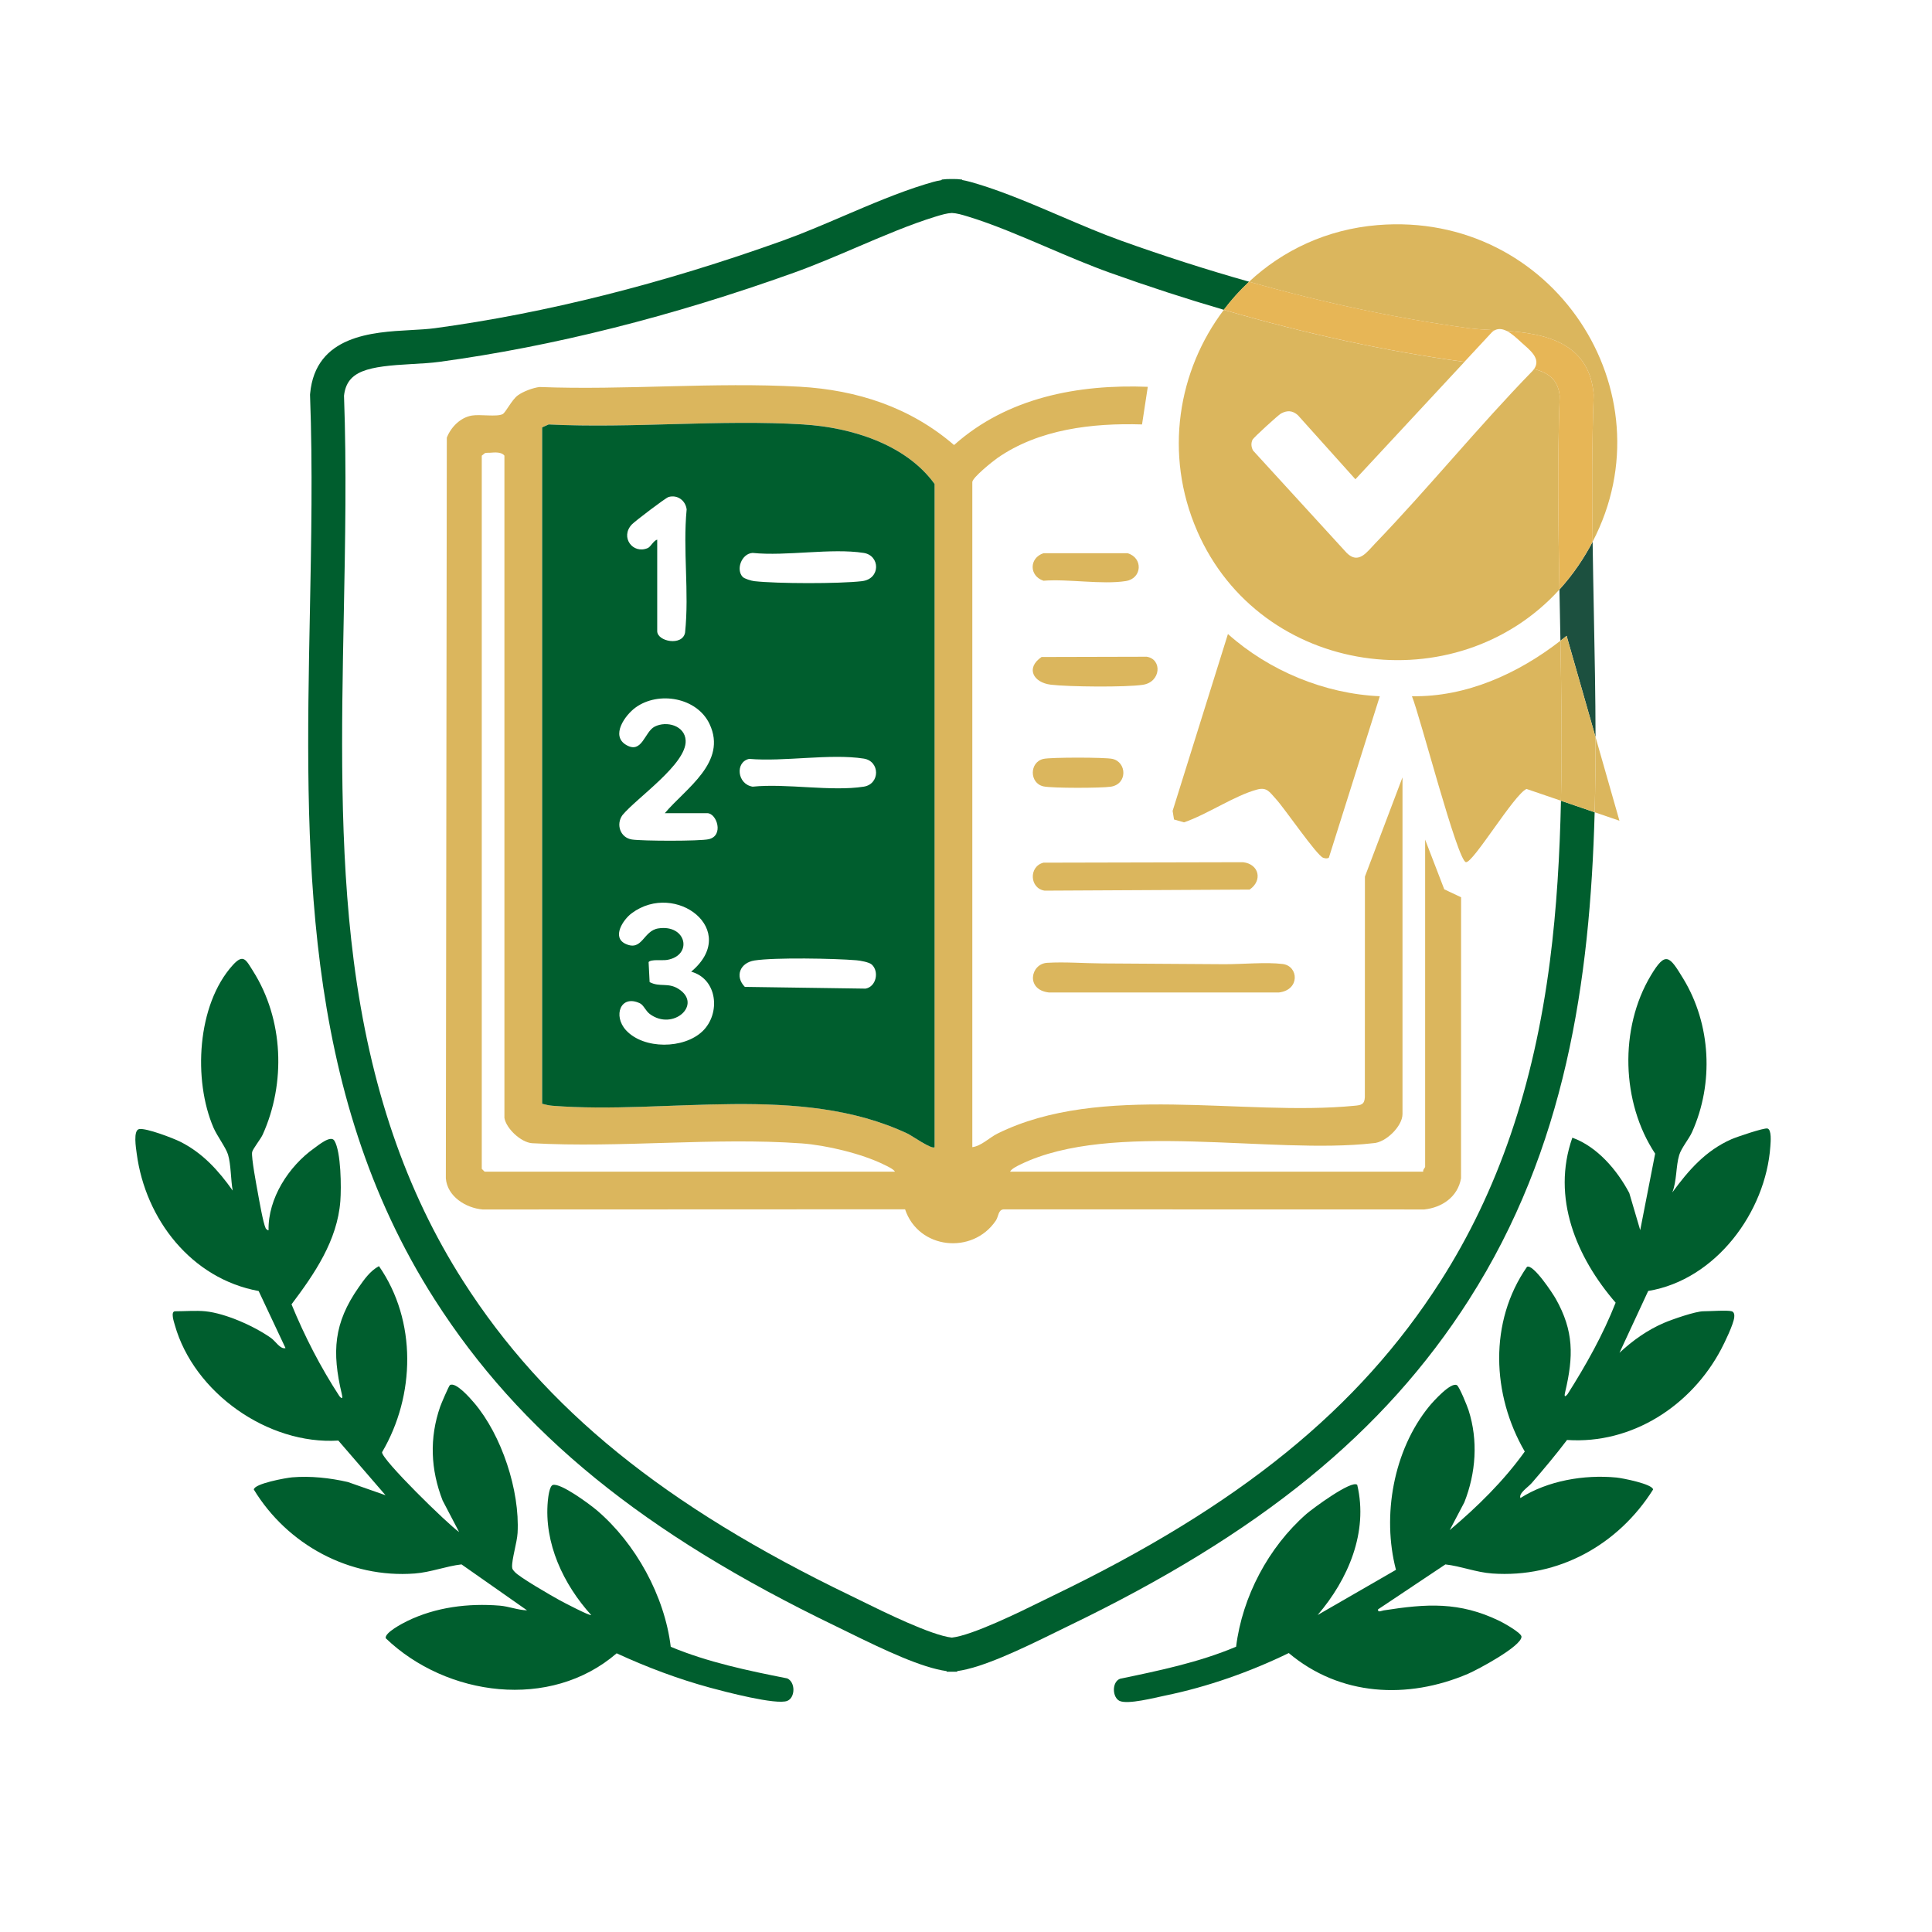 <?xml version="1.0" encoding="UTF-8"?>
<svg id="Layer_1" xmlns="http://www.w3.org/2000/svg" version="1.1" viewBox="0 0 1024 1024">
  <!-- Generator: Adobe Illustrator 29.8.2, SVG Export Plug-In . SVG Version: 2.1.1 Build 3)  -->
  <defs>
    <style>
      .st0 {
        fill: none;
      }

      .st1 {
        fill: #dbb65d;
      }

      .st2 {
        fill: #e7b656;
      }

      .st3 {
        fill: #1c503f;
      }

      .st4 {
        fill: #005e2e;
      }
    </style>
  </defs>
  <path class="st0" d="M792.29,175.01c2.01.11,4.1.23,6.26.38-2.08-1.04-4.22-1.41-6.26-.38Z"/>
  <path class="st0" d="M687.85,220.01c-2.84-2.48-5.58-2.6-8.88-.87-1.4.74-14.6,12.76-15.12,13.89-.9,1.95-.71,3.83.25,5.73l49.68,54.31c6.26,6.22,10.67-.47,15.08-5.05,28.58-29.71,54.69-61.97,83.48-91.51.28-.31.53-.62.74-.93-5.64-1.48-13.09-2.12-22.52-2.64-5.08-.28-9.88-.54-14.41-1.15l-57.8,62.21-30.52-34h0Z"/>
  <path class="st0" d="M776.96,456.97c-4.55-.85-24.48-78.1-28.61-87.95,28.86.51,56.3-12,78.71-29.4-.09-4.76-.18-9.52-.27-14.26-.08-4.28-.17-8.58-.25-12.89-54.64,60.18-158.34,46.37-192.05-31.09-17.76-40.81-10.1-85.13,14.13-117.15-19.98-5.84-40.18-12.41-60.53-19.71-10.83-3.88-22.14-8.72-33.09-13.4-14.04-6-28.56-12.21-41.73-16.24-3.59-1.1-6.15-1.84-8.78-1.97-2.63.13-5.19.87-8.78,1.97-13.17,4.02-27.69,10.23-41.73,16.24-10.94,4.68-22.26,9.52-33.09,13.4-64.86,23.26-128.11,39.17-187.99,47.29-4.55.62-9.38.88-14.5,1.16-23.31,1.27-34.58,3.36-36.1,16.81,1.4,38.23.63,77.56-.11,115.6-1.19,61.01-2.42,124.1,5.27,183.94,8.56,66.55,27.54,122.08,58.03,169.78,43.26,67.68,106.6,119.09,205.38,166.68,1.71.83,3.73,1.82,5.98,2.93,11.28,5.56,36.76,18.12,47.62,19.29,10.86-1.17,36.34-13.73,47.62-19.29,2.25-1.11,4.27-2.1,5.98-2.93,98.78-47.6,162.12-99,205.38-166.68,30.49-47.7,49.47-103.23,58.03-169.78,3.57-27.77,5.21-56.25,5.83-84.89l-18.26-6.24c-6.55,2.84-28.42,39.49-32.13,38.8h0ZM650.85,336.03c21.81,19.5,51.2,31.68,80.5,32.99l-27,85.55c-1.03.64-1.98.4-3.03.05-3.34-1.11-20.5-26.25-24.99-31.08-3.29-3.55-4.67-6.49-10-5.07-11.9,3.18-26.6,13.26-38.72,17.37l-5.32-1.51-.74-4.56,29.32-93.75h0ZM553.06,457.22l105.81-.24c8.51,1.01,10.46,9.7,3.46,14.5l-108.53.57c-8.04-1.04-8.71-12.79-.73-14.84h0ZM553.06,402.22c3.97-.89,32.6-.89,36.57,0,7.59,1.7,8.09,13.32-.84,14.73-4.94.78-31.23.85-35.73-.16-7.54-1.68-7.54-12.89,0-14.57ZM554.97,510.33c9.17-.58,19.71.25,29.05.31,21.43.13,43.45.29,64.79.42,9.3.05,22.41-1.22,31.09-.1,8.4,1.08,9.22,13.74-2.03,15.07h-122.05c-12.26-1.46-9.64-15.14-.85-15.7h0ZM605.78,362.95c-9.03,1.38-39.42,1.09-48.82-.05-9.33-1.13-13.48-8.84-4.91-14.68l55.73-.14c8.32,1.3,7.57,13.41-2,14.87h0ZM553.06,293.22h44.58c8.35,2.43,7.68,13.38-.85,14.73-12.73,2.01-30.45-1.2-43.73-.16-7.65-2.52-7.65-12.05,0-14.57ZM774.37,624.53c-1.7,9.83-10.07,15.52-19.48,16.52l-223.05-.05c-2.88.34-2.55,3.74-4.04,5.96-12.31,18.24-41.03,15.24-48.1-5.99l-223.89.09c-8.9-.76-18.75-6.87-19.51-16.49l.51-392.58c2.18-5.59,7.19-10.69,13.27-11.73,4.45-.76,13.12.79,16.27-.73,1.67-.81,4.8-7.55,8.06-9.94,2.85-2.09,8.03-4.04,11.55-4.46,45.32,1.76,92.87-2.72,137.93-.15,30.46,1.73,58.6,10.91,81.77,30.91,28.18-25.18,65.68-32.3,102.68-30.86l-3.05,19.94c-26.23-.82-54.72,2.49-76.68,17.82-2.44,1.7-13.27,10.38-13.27,12.73v352.5c4.8-.61,8.91-4.99,13.32-7.18,54.91-27.19,130.05-8.97,189.24-14.76,3.33-.33,5.29-.52,5.49-4.51l.04-116.96,19.91-52.59v178.5c0,6.38-8.87,15.18-15.59,15.41-53.67,6.16-138.42-12.3-186.79,11.21-1.61.78-4.84,2.29-5.62,3.88h219c-.33-.98,1-2.17,1-2.5v-173.5l10.14,26.36,8.92,4.21-.03,148.95h0Z"/>
  <path class="st3" d="M826.54,312.46c.08,4.31.16,8.61.25,12.89.09,4.74.18,9.5.27,14.26,1.1-.86,2.2-1.72,3.28-2.6l15.33,53.64c-.03-21.94-.46-43.86-.89-65.65-.24-12.51-.48-25.17-.66-37.86-2.22,4.25-4.72,8.46-7.55,12.6-3.11,4.56-6.47,8.8-10.04,12.72h0Z"/>
  <path class="st4" d="M778.64,688.77c51.04-79.86,64.13-168.59,66.56-258.26l-17.86-6.11c-.62,28.64-2.26,57.12-5.83,84.89-8.56,66.55-27.54,122.08-58.03,169.78-43.26,67.68-106.6,119.09-205.38,166.68-1.71.82-3.73,1.82-5.98,2.93-11.28,5.56-36.76,18.12-47.62,19.29-10.86-1.17-36.34-13.73-47.62-19.29-2.25-1.11-4.27-2.1-5.98-2.93-98.78-47.6-162.12-99-205.38-166.68-30.49-47.7-49.47-103.23-58.03-169.78-7.7-59.84-6.47-122.93-5.27-183.94.74-38.04,1.51-77.37.11-115.6,1.51-13.45,12.79-15.54,36.1-16.81,5.11-.28,9.94-.54,14.5-1.16,59.88-8.12,123.13-24.02,187.99-47.29,10.83-3.88,22.15-8.72,33.09-13.4,14.04-6,28.56-12.21,41.73-16.24,3.59-1.1,6.15-1.84,8.78-1.97,2.63.13,5.19.87,8.78,1.97,13.17,4.03,27.69,10.24,41.73,16.24,10.94,4.68,22.26,9.52,33.09,13.4,20.36,7.3,40.55,13.87,60.53,19.71,4.03-5.33,8.52-10.31,13.42-14.88-22.36-6.32-45.01-13.57-67.88-21.77-10.32-3.7-21.39-8.43-32.08-13.01-14.48-6.19-29.45-12.6-43.55-16.9-2.66-.81-5.49-1.68-8.63-2.22l.03-.25c-1.92-.25-3.72-.34-5.44-.29-1.72-.04-3.52.04-5.44.29l.03.25c-3.14.54-5.98,1.41-8.63,2.22-14.1,4.31-29.07,10.71-43.54,16.9-10.7,4.58-21.76,9.31-32.08,13.01-63.68,22.84-125.7,38.45-184.33,46.39-3.84.52-8.32.76-13.06,1.02-20.02,1.09-50.27,2.73-53.1,33.68l-.05.58.02.58c1.41,37.91.64,77.2-.1,115.2-2.43,124.17-4.93,252.58,66.14,363.77,45.16,70.66,110.77,124.08,212.73,173.2,1.67.8,3.64,1.78,5.84,2.86,20.28,9.99,39.56,19.06,52.77,20.89v.31c.66.03,1.34.03,2.05.01h1.51c.31.01.62.02.92.02.39,0,.76,0,1.13-.03v-.31c13.2-1.83,32.49-10.9,52.76-20.89,2.2-1.08,4.17-2.05,5.84-2.86,101.96-49.13,167.57-102.55,212.73-173.2h0Z"/>
  <path class="st4" d="M936.77,598.13c-1.85-.44-16.38,4.5-19.1,5.7-13.7,6.04-22.7,16.44-31.31,28.18,2.44-6.12,1.85-13.91,3.66-19.83,1.16-3.8,5.12-8.4,6.82-12.18,11.59-25.81,10.06-57.06-4.68-81.29-7.33-12.04-9.32-14.84-17.22-1.62-16.72,27.96-15.64,67.28,2.32,94.36l-7.91,40.55-5.8-19.68c-6.47-12.22-17.01-24.58-30.17-29.32-11.17,31.76,2.12,63.36,22.94,87.45-6.68,17.02-15.73,33.11-25.49,48.51-1.95,2.28-1.61.32-1.24-1.24,4.41-18.73,4.67-32.22-5.04-49.39-1.63-2.88-11.89-18.47-15.2-16.89-20.26,29.11-18.68,67.84-1.19,97.91-11.21,15.65-25.14,29.3-39.78,41.65l7.75-14.74c6.14-15.55,7.37-32.76,2.25-48.78-.71-2.22-4.89-12.55-6.18-13.3-3.18-1.85-12.63,8.66-14.81,11.34-18.85,23.18-25,57.87-17.5,86.52l-41.52,23.95c16.17-18.88,26.94-43.9,20.99-68.99-2.88-2.8-23.81,12.68-27.01,15.49-20.05,17.61-33.91,43.77-37.19,70.3-19.71,8.32-40.65,12.64-61.52,16.99-4.5,1.76-4.07,9.92-.28,11.72,4.37,2.08,18.81-1.71,24.19-2.81,22.42-4.59,45-12.55,65.52-22.54,27.17,22.87,62.96,24.68,94.96,11.02,4.97-2.12,28.39-14.59,28.39-19.69,0-2.01-9.5-7.31-11.68-8.36-21.32-10.33-38.71-9.12-61.34-5.58-1.05.16-3.27,1.34-3.03-.53l35.72-23.84c8.22.93,16.27,4.2,24.78,4.81,35.16,2.52,66.89-15.25,85.3-44.5-.23-2.91-16.35-6.07-19.44-6.36-17.07-1.64-36.43,1.65-50.88,10.87-1.01-2.59,4.03-5.68,6.02-7.98,6.41-7.41,12.78-14.99,18.69-22.8,34.44,2.34,65.79-18.14,81.59-47.92,1.99-3.76,6.6-13.25,7.03-17.05.15-1.29,0-2.85-1.33-3.24-2.33-.69-11.63,0-15,0-4.19,0-16.52,4.29-20.86,6.14-8.8,3.76-16.68,9.38-23.63,15.86l15.22-32.77c35.71-5.83,62.35-41.77,64.75-76.74.14-2.09.78-8.8-1.56-9.37h0Z"/>
  <path class="st4" d="M417.27,889.59c-20.97-4.15-41.96-8.52-61.76-16.75-3.25-26.92-18.55-54.78-39.15-72.34-3.6-3.07-19.36-14.77-23.39-13.42-1.76.59-2.43,6.57-2.61,8.45-2.09,22.44,8.29,44.22,22.98,60.47-.71.59-14.72-6.75-16.67-7.82-4.31-2.37-21.6-12.3-23.91-15.11-.7-.85-1.26-1.19-1.33-2.48-.22-4.05,2.62-13.08,2.9-18.09,1.24-22.47-8.42-51.82-23.02-68.96-2.01-2.37-9.77-11.33-12.85-9.4-.53.33-4.63,9.9-5.13,11.35-5.82,16.67-5.1,33.45,1.26,49.78l8.75,16.74c-5.9-4.02-41.16-38.49-40.84-42.31,17.64-29.95,18.49-69.67-1.64-98.62-4.67,2.51-7.78,6.99-10.74,11.22-13.29,18.98-14.23,34.22-8.99,56.44.37,1.55.71,3.53-1.24,1.24-10.03-15.36-18.4-31.67-25.38-48.65,12.16-16.14,24.3-33.83,25.88-54.77.54-7.13.4-26.09-3.15-31.96-1.91-3.16-8.46,2.38-10.78,4.03-13.41,9.52-24.45,26.53-24.12,43.39-.2.28-1.28-.52-1.51-.98-1.37-2.81-3.45-14.91-4.17-18.83-.74-4.04-3.5-18.64-3.03-21.54.26-1.62,4.52-6.9,5.59-9.27,12.35-27.29,11.09-61.13-5.08-86.68-3.78-5.97-5.08-9.46-10.78-3.17-19.04,21.06-21.04,61-10.2,86.15,1.88,4.36,6.63,10.66,7.71,14.29,1.59,5.38,1.42,13.31,2.46,19.03-7.49-10.56-15.87-19.88-27.67-25.82-3.96-1.99-18.12-7.38-21.86-6.77-3.34.54-1.71,10.16-1.34,12.97,4.61,34.92,29.03,66.36,64.63,72.87l14.24,30.25c-2.79.74-5.22-3.61-7.66-5.34-8.85-6.26-24.05-13.08-34.83-14.17-4.85-.49-10.96,0-16,0-2.59,0-.61,5.74-.2,7.21,10.09,35.95,49.35,63.66,86.68,61.31l25.02,28.98-19.99-7.01c-9.52-2.18-19.69-3.29-29.49-2.48-3.24.27-20.1,3.33-20.33,6.47,17.81,29.25,50.66,47.11,85.3,44.5,8.44-.64,16.42-3.85,24.78-4.83l34.73,24.35c-4.83-.11-9.66-2.1-14.51-2.49-16.66-1.34-33.77.8-48.86,8.11-2.55,1.24-12.29,6.29-11.51,9.19,32.17,30.84,87.2,38.36,122.38,7.97,15.94,7.35,32.54,13.6,49.51,18.22,7.47,2.03,35.27,9.38,40.98,6.97,4.22-1.78,4.34-9.87-.06-11.89h0Z"/>
  <path class="st1" d="M755.35,445.01v173.5c0,.33-1.33,1.52-1,2.5h-219c.78-1.59,4.02-3.1,5.62-3.88,48.37-23.51,133.12-5.05,186.79-11.21,6.72-.24,15.59-9.03,15.59-15.41v-178.5l-19.91,52.59-.04,116.96c-.2,3.99-2.16,4.19-5.49,4.51-59.18,5.8-134.32-12.43-189.24,14.76-4.41,2.19-8.52,6.57-13.32,7.18V255.51c0-2.36,10.83-11.03,13.27-12.73,21.96-15.33,50.45-18.64,76.68-17.82l3.05-19.94c-37-1.44-74.51,5.69-102.68,30.86-23.17-20-51.31-29.18-81.77-30.91-45.06-2.57-92.61,1.91-137.93.15-3.51.42-8.7,2.36-11.55,4.46-3.26,2.39-6.39,9.13-8.06,9.94-3.14,1.53-11.82-.02-16.27.73-6.09,1.04-11.1,6.13-13.27,11.73l-.51,392.58c.76,9.62,10.61,15.73,19.51,16.49l223.89-.09c7.07,21.23,35.79,24.23,48.1,5.99,1.5-2.22,1.16-5.62,4.04-5.96l223.05.05c9.41-1,17.78-6.68,19.48-16.52l.03-148.95-8.92-4.21-10.14-26.36h0ZM256.85,621.01l-1.5-1.5V241.51l1.66-1.34c.91-.29,1.87-.13,2.79-.21,2.48-.21,6.01-.49,7.55,1.55v351c.93,5.61,8.67,12.91,14.59,13.41,46.66,2.62,96.62-3.21,142.9.1,13.11.94,31.95,5.45,43.73,11.27,1.64.81,4.88,2.25,5.79,3.71h-217.5ZM495.35,608.01c-1.39,1.42-12.11-6.14-14.32-7.18-57.1-26.83-127.1-9.96-188.23-14.77-1.93-.15-3.62-.59-5.45-1.05V226.51l3.45-1.55c44.31,2.18,91.08-2.72,135.09,0,25.13,1.56,54.19,10.41,69.46,31.54v351.5Z"/>
  <path class="st1" d="M634.49,281.37c33.71,77.46,137.41,91.27,192.05,31.09-.64-33.99-1.11-68.78.14-102.7-.9-8.01-5.27-12-13.58-14.17-.22.31-.46.62-.74.93-28.79,29.54-54.9,61.81-83.48,91.51-4.41,4.58-8.82,11.26-15.08,5.05l-49.68-54.31c-.96-1.89-1.15-3.78-.25-5.73.52-1.12,13.72-13.15,15.12-13.89,3.3-1.74,6.04-1.61,8.88.87l30.52,34,57.8-62.21s-.06,0-.09,0c-41.09-5.57-83.76-14.81-127.46-27.57-24.23,32.03-31.89,76.35-14.13,117.15h0Z"/>
  <path class="st1" d="M791.55,174.97c.24.01.5.03.74.04,2.04-1.03,4.18-.65,6.26.38,19.4,1.39,43.58,5.75,46.09,33.25l.05.58-.02.58c-.95,25.43-.91,51.47-.56,77.34,41.53-79.52-21.11-175.5-113.98-167.83-26.92,2.22-50.27,13.4-68.1,30.02,39.9,11.27,78.88,19.53,116.45,24.62,3.84.52,8.32.76,13.06,1.02h0Z"/>
  <path class="st2" d="M844.68,209.8l.02-.58-.05-.58c-2.52-27.51-26.69-31.86-46.09-33.25,2.87,1.43,5.61,4.12,7.8,6.1,4.22,3.83,10.69,8.52,6.73,14.09,8.31,2.18,12.68,6.16,13.58,14.17-1.24,33.93-.78,68.71-.14,102.7,3.57-3.93,6.92-8.16,10.04-12.72,2.83-4.14,5.33-8.35,7.55-12.6-.35-25.86-.39-51.91.56-77.34h0Z"/>
  <path class="st2" d="M648.62,164.21c43.7,12.77,86.37,22.01,127.46,27.57.03,0,.06,0,.09,0l14.67-15.79c.48-.42.97-.75,1.46-1-.25-.01-.5-.03-.74-.04-4.74-.26-9.22-.5-13.06-1.02-37.58-5.09-76.55-13.35-116.45-24.62-4.91,4.57-9.39,9.56-13.42,14.88h0Z"/>
  <path class="st1" d="M627.59,435.84c12.12-4.11,26.82-14.19,38.72-17.37,5.33-1.43,6.71,1.52,10,5.07,4.49,4.83,21.65,29.97,24.99,31.08,1.06.35,2.01.59,3.03-.05l27-85.55c-29.3-1.3-58.68-13.49-80.5-32.98l-29.32,93.75.74,4.56,5.32,1.51h0Z"/>
  <path class="st1" d="M845.2,430.51l13.14,4.49-12.67-44.35c.02,13.29-.1,26.58-.46,39.86h0Z"/>
  <path class="st1" d="M827.06,339.61c-22.41,17.4-49.85,29.91-78.71,29.4,4.13,9.85,24.06,87.11,28.61,87.95,3.71.69,25.58-35.96,32.13-38.8l18.26,6.24c.61-28.27.24-56.71-.28-84.79Z"/>
  <path class="st1" d="M827.06,339.61c.52,28.09.9,56.52.28,84.79l17.86,6.11c.36-13.27.48-26.57.46-39.86l-15.33-53.64c-1.08.88-2.17,1.74-3.28,2.6h0Z"/>
  <path class="st1" d="M555.82,526.03h122.05c11.25-1.34,10.43-13.99,2.03-15.08-8.68-1.12-21.79.15-31.09.1-21.34-.13-43.36-.29-64.79-.42-9.33-.05-19.87-.89-29.05-.31-8.8.56-11.41,14.25.85,15.7h0Z"/>
  <path class="st1" d="M553.79,472.06l108.53-.57c7-4.8,5.05-13.49-3.46-14.5l-105.81.24c-7.97,2.05-7.3,13.8.73,14.84h0Z"/>
  <path class="st1" d="M552.05,348.22c-8.57,5.84-4.42,13.55,4.91,14.68,9.4,1.14,39.79,1.43,48.82.05,9.57-1.47,10.32-13.57,2-14.87l-55.73.14h0Z"/>
  <path class="st1" d="M596.79,307.95c8.53-1.35,9.19-12.3.85-14.73h-44.58c-7.65,2.53-7.65,12.05,0,14.58,13.28-1.04,31,2.17,43.73.16Z"/>
  <path class="st1" d="M553.06,416.8c4.5,1,30.79.94,35.73.16,8.94-1.41,8.44-13.03.84-14.73-3.97-.89-32.6-.89-36.57,0-7.54,1.68-7.54,12.89,0,14.57Z"/>
  <path class="st4" d="M425.89,224.97c-44.01-2.73-90.78,2.17-135.09,0l-3.45,1.55v358.5c1.83.46,3.53.9,5.45,1.05,61.13,4.81,131.13-12.05,188.23,14.77,2.21,1.04,12.93,8.6,14.32,7.18v-351.5c-15.27-21.13-44.33-29.99-69.46-31.54h0ZM334.85,278.01c1.61-1.73,17.91-14.12,19.47-14.58,4.65-1.38,9.04,1.81,9.62,6.56-2.08,21.84,1.43,43.57-.84,65.33-1.41,7.29-14.76,4.72-14.76-.81v-48.5c-2.01.55-3.4,3.78-5.02,4.48-7.94,3.4-14.71-5.8-8.48-12.47h0ZM372.38,546.54c-9.85,9.52-31.2,9.73-40.58-.49-7.02-7.65-2.91-19.1,7.31-14.31,2.04.95,3.08,4.06,5.29,5.7,12.31,9.18,28.13-5.04,15.27-13.27-5.62-3.6-9.99-.78-15.36-3.64l-.54-10.59c1.14-1.64,7.23-.73,9.83-1.17,13.74-2.37,10.32-19-4.7-16.69-8.03,1.23-8.39,12.33-17.33,8.19-7.44-3.45-1.39-12.79,3.27-16.25,23.25-17.28,57.71,9.04,31.5,30.99,13.92,3.81,15.77,22.13,6.03,31.55h0ZM375.63,444.8c-4.76,1.09-35.38.99-40.73.15-6.15-.96-8.53-7.97-5.01-12.9,7.63-9.22,34.09-27.11,33.52-39.53-.37-7.93-10.09-10.62-16.43-7.39-5.4,2.75-6.61,14.6-15.01,9.75-8.5-4.9-.7-15.82,4.89-19.88,12.19-8.85,32.59-5.36,39.23,8.77,9.53,20.29-12.65,34.09-23.73,47.23h22.5c5.04,0,8.97,11.91.79,13.79h0ZM458.82,523.99l-64.04-.92c-5.45-5.6-2.54-12.81,5.13-14,10.79-1.67,42.39-1.08,53.98-.11,2.07.17,6.8.99,8.2,2.3,3.96,3.68,2.35,11.65-3.27,12.72h0ZM457.79,416.95c-17.24,2.69-40.93-1.83-58.88,0-8.2-1.3-9.4-13.06-1.84-14.73,18.41,1.61,43.06-2.92,60.73-.15,8.73,1.37,8.69,13.53,0,14.88h0ZM456.87,308.03c-12.14,1.41-44.84,1.36-57.04,0-1.55-.17-5.26-1.26-6.22-2.28-3.67-3.92-.55-12.36,5.3-12.69,17.95,1.84,41.64-2.69,58.88,0,8.75,1.36,9.06,13.8-.92,14.96h0Z"/>
</svg>
